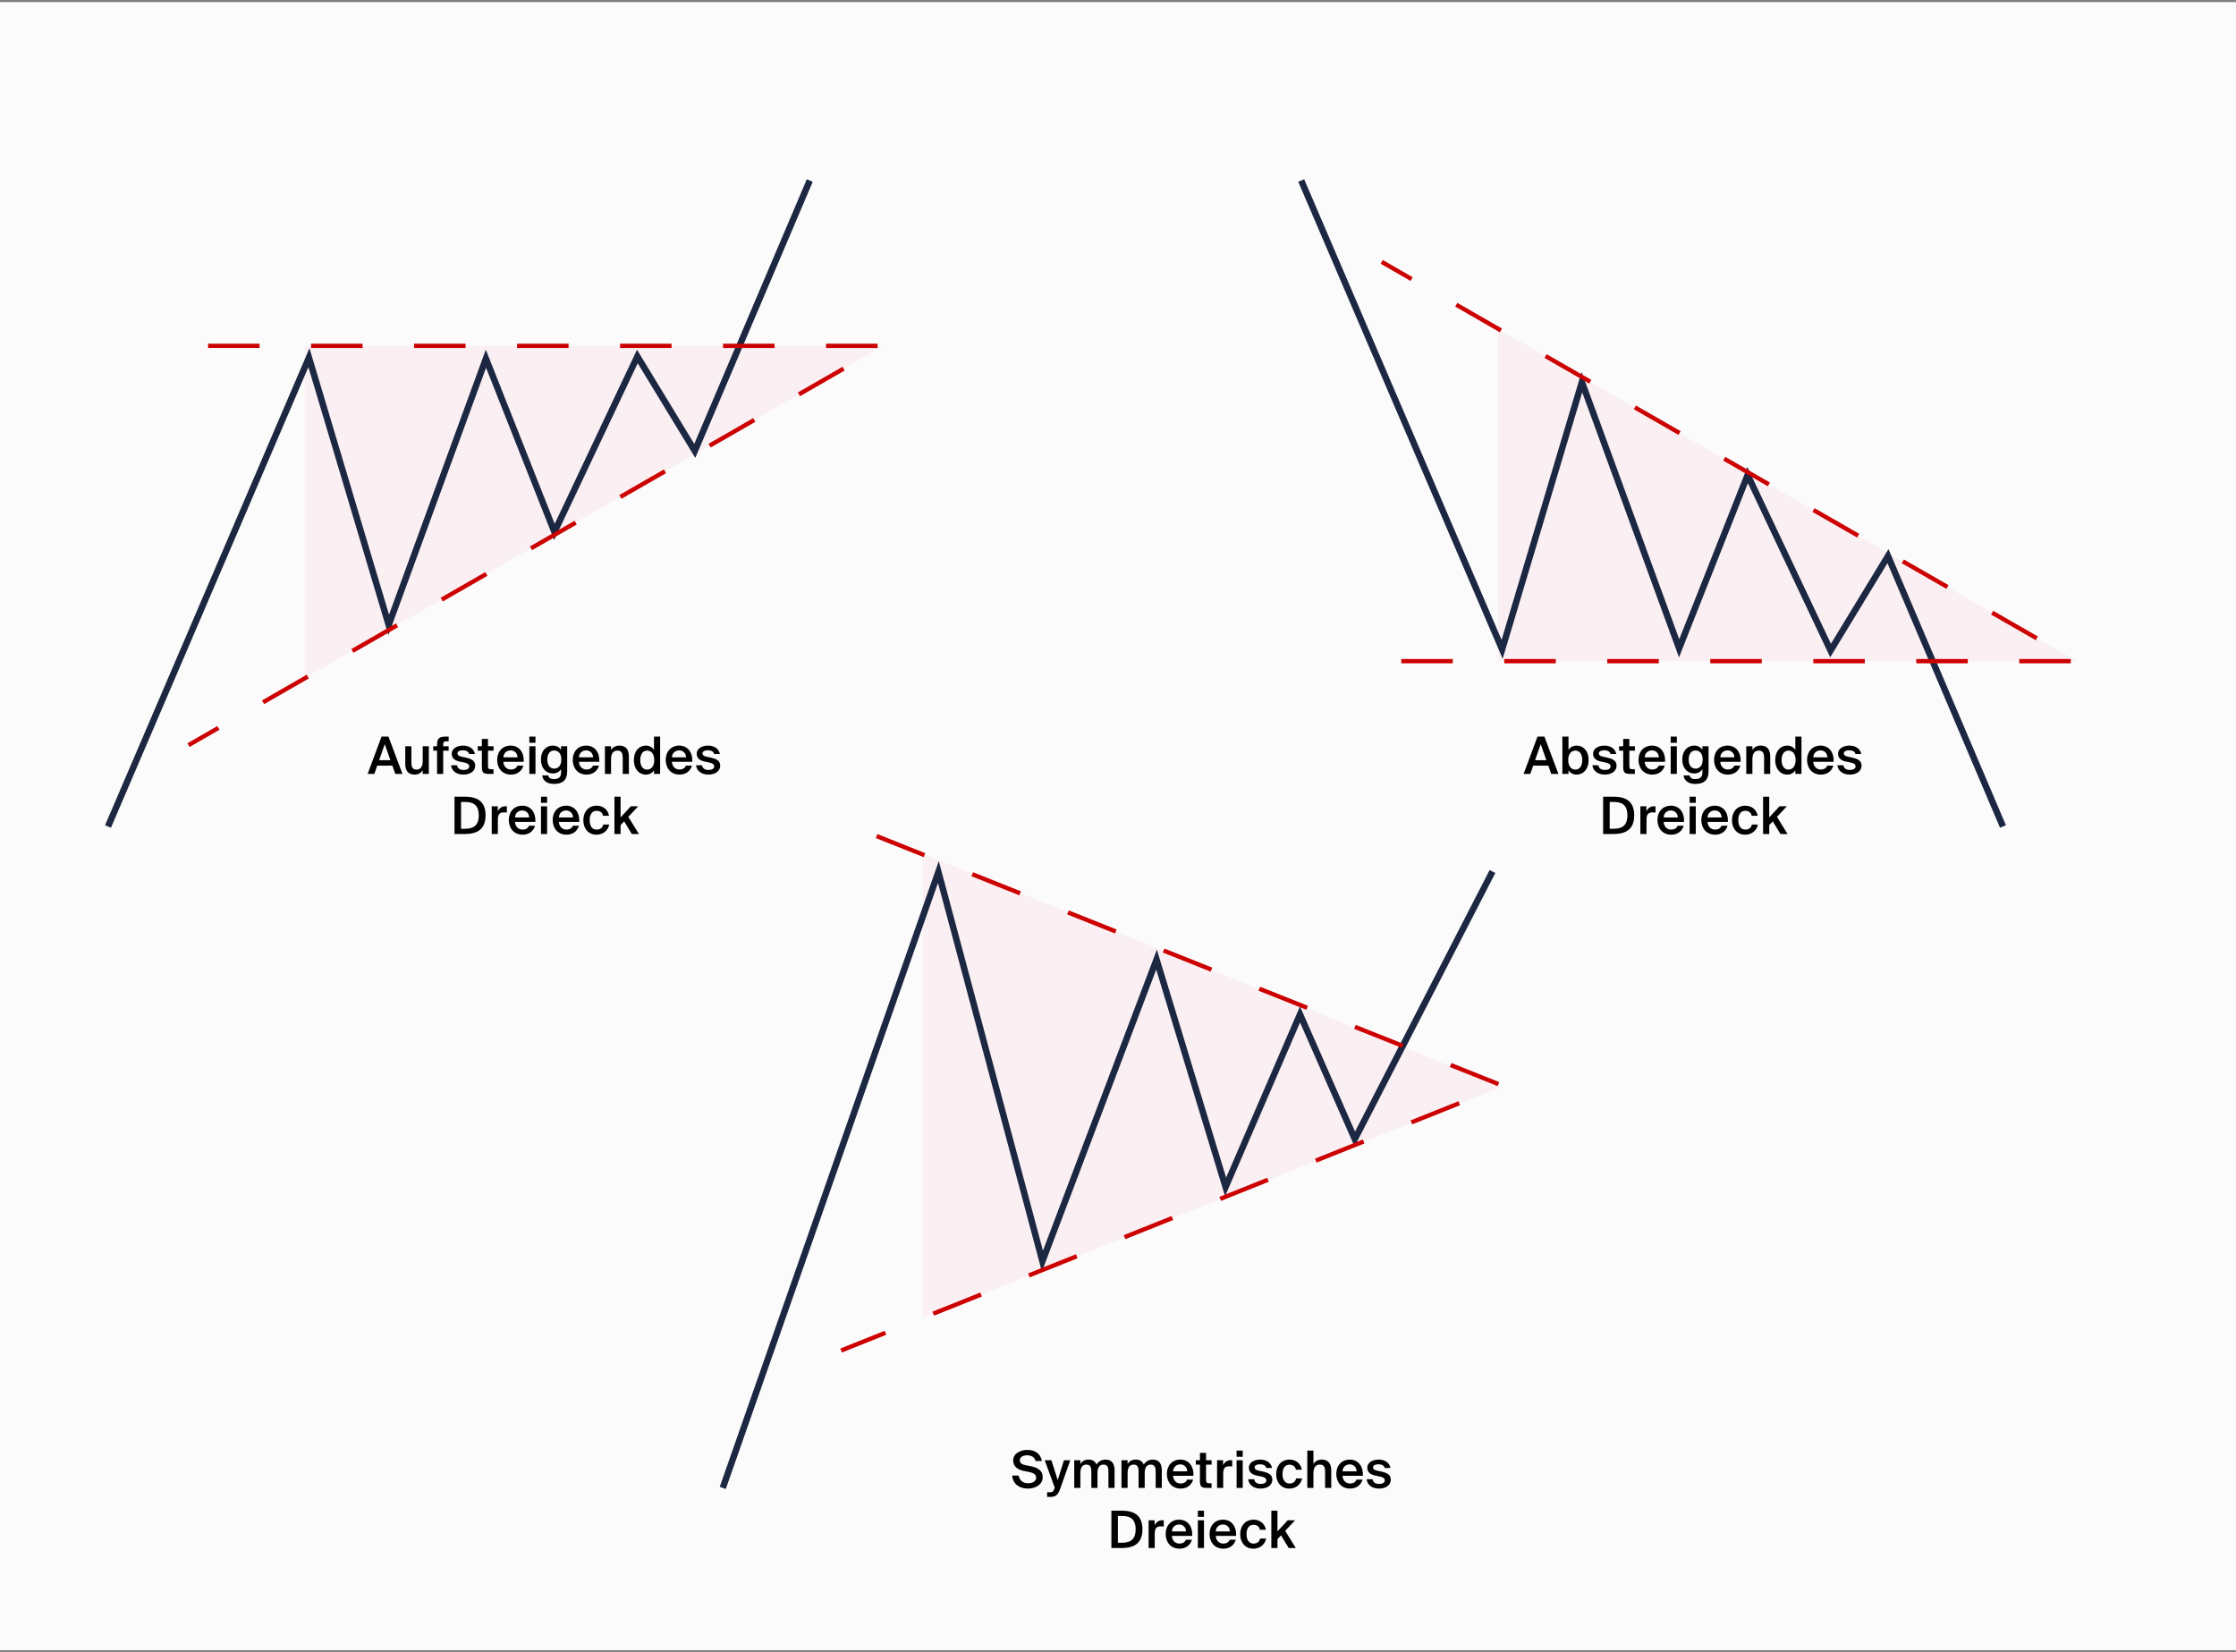 <svg width="521" height="385" viewBox="0 0 521 385" fill="none" xmlns="http://www.w3.org/2000/svg">
<rect x="0" y="0" width="521" height="385" fill="#808080" stroke="none"/>
<rect width="521" height="384" transform="translate(0 0.492)" fill="#FBFBFB"/>
<path opacity="0.2" d="M205.811 80.582H71.004L71.004 157.984L205.811 80.582Z" fill="#F5C2D1"/>
<path d="M25.167 192.569L71.982 83.337L90.572 145.598L113.223 83.575L129.184 123.938L148.509 83.059L161.887 105.054L188.679 42.059" stroke="#1C2742" stroke-width="1.5"/>
<path d="M48.482 80.582H205.811L43.922 173.61" stroke="#CC0000" stroke-dasharray="12 12"/>
<path opacity="0.2" d="M349.862 253.234L215.056 198.945L215.056 307.031L349.862 253.234Z" fill="#F5C2D1"/>
<path d="M168.407 346.684L218.651 203.171L242.89 293.844L269.48 223.587L285.57 276.552L302.907 236.361L315.676 265.398L347.756 203.059" stroke="#1C2742" stroke-width="1.5"/>
<path d="M204.254 194.805L350.156 252.994L195.982 314.672" stroke="#CC0000" stroke-dasharray="12 12"/>
<path opacity="0.2" d="M483.833 154.047H349.027L349.027 76.645L483.833 154.047Z" fill="#F5C2D1"/>
<path d="M303.189 42.06L350.005 151.292L368.594 89.031L391.245 151.054L407.207 110.691L426.532 151.57L439.909 129.575L466.702 192.57" stroke="#1C2742" stroke-width="1.5"/>
<path d="M326.505 154.047H483.833L321.944 61.018" stroke="#CC0000" stroke-dasharray="12 12"/>
<path d="M85.664 180.324L88.904 171.624H90.512L93.776 180.324H92.108L91.424 178.392H87.896L87.224 180.324H85.664ZM89.648 173.388L88.34 177.12H90.968L89.648 173.388ZM98.494 180.324V179.436C98.122 180.108 97.462 180.48 96.586 180.48C95.05 180.48 94.426 179.472 94.426 177.936V173.868H95.854V177.588C95.854 178.464 95.974 179.316 97.042 179.316C98.11 179.316 98.494 178.476 98.494 177.312V173.868H99.922V180.324H98.494ZM101.841 173.868V173.472C101.841 171.96 102.417 171.624 103.977 171.624H104.541V172.716H104.133C103.425 172.716 103.269 172.848 103.269 173.52V173.868H104.541V174.9H103.269V180.324H101.841V174.9H100.941V173.868H101.841ZM110.654 175.68H109.31C109.166 175.068 108.602 174.816 107.798 174.816C107.15 174.816 106.598 175.08 106.598 175.512C106.598 175.932 106.91 176.172 107.534 176.304L108.41 176.484C109.706 176.772 110.726 177.156 110.726 178.404C110.726 179.748 109.466 180.48 107.966 180.48C106.298 180.48 105.23 179.544 105.098 178.308H106.49C106.61 178.992 107.102 179.4 108.014 179.4C108.806 179.4 109.334 179.088 109.334 178.572C109.334 178.056 108.866 177.816 108.182 177.672L107.21 177.468C106.094 177.24 105.254 176.772 105.254 175.584C105.254 174.444 106.454 173.724 107.894 173.724C109.226 173.724 110.402 174.36 110.654 175.68ZM112.277 173.868V172.164H113.705V173.868H115.001V174.9H113.705V178.416C113.705 179.076 113.861 179.232 114.473 179.232H114.989V180.324H113.933C112.553 180.324 112.277 179.952 112.277 178.632V174.9H111.317V173.868H112.277ZM119.067 180.48C116.955 180.48 115.839 178.896 115.839 177.048C115.839 175.104 117.099 173.724 118.971 173.724C120.987 173.724 122.151 175.332 122.031 177.504H117.291C117.327 178.536 118.047 179.292 119.007 179.292C119.787 179.292 120.303 178.992 120.555 178.392H121.959C121.659 179.424 120.771 180.48 119.067 180.48ZM118.971 174.84C118.179 174.84 117.339 175.344 117.291 176.46H120.579C120.543 175.452 119.847 174.84 118.971 174.84ZM123.34 171.624H124.768V173.064H123.34V171.624ZM123.34 173.868H124.768V180.324H123.34V173.868ZM130.731 174.732V173.868H132.159V179.676C132.159 181.788 131.091 182.652 129.087 182.652C127.671 182.652 126.543 182.088 126.327 180.672H127.743C127.875 181.272 128.271 181.524 129.123 181.524C130.395 181.524 130.731 180.804 130.731 179.964V179.208C130.347 179.844 129.675 180.216 128.811 180.216C127.239 180.216 126.039 178.98 126.039 176.964C126.039 174.948 127.239 173.724 128.811 173.724C129.675 173.724 130.347 174.096 130.731 174.732ZM130.791 176.964C130.791 175.524 130.059 174.864 129.123 174.864C128.127 174.864 127.527 175.668 127.527 176.964C127.527 178.284 128.127 179.088 129.123 179.088C130.059 179.088 130.791 178.416 130.791 176.964ZM136.677 180.48C134.565 180.48 133.449 178.896 133.449 177.048C133.449 175.104 134.709 173.724 136.581 173.724C138.597 173.724 139.761 175.332 139.641 177.504H134.901C134.937 178.536 135.657 179.292 136.617 179.292C137.397 179.292 137.913 178.992 138.165 178.392H139.569C139.269 179.424 138.381 180.48 136.677 180.48ZM136.581 174.84C135.789 174.84 134.949 175.344 134.901 176.46H138.189C138.153 175.452 137.457 174.84 136.581 174.84ZM142.378 173.868V174.768C142.75 174.096 143.434 173.724 144.334 173.724C145.894 173.724 146.53 174.732 146.53 176.268V180.324H145.102V176.616C145.102 175.74 144.97 174.888 143.878 174.888C142.786 174.888 142.378 175.728 142.378 176.892V180.324H140.95V173.868H142.378ZM152.385 174.732V171.624H153.813V180.324H152.385V179.472C152.001 180.108 151.329 180.48 150.465 180.48C148.893 180.48 147.693 179.172 147.693 177.096C147.693 175.032 148.893 173.724 150.465 173.724C151.329 173.724 152.001 174.096 152.385 174.732ZM152.445 177.096C152.445 175.608 151.713 174.888 150.777 174.888C149.781 174.888 149.181 175.74 149.181 177.096C149.181 178.464 149.781 179.316 150.777 179.316C151.713 179.316 152.445 178.584 152.445 177.096ZM158.342 180.48C156.23 180.48 155.114 178.896 155.114 177.048C155.114 175.104 156.374 173.724 158.246 173.724C160.262 173.724 161.426 175.332 161.306 177.504H156.566C156.602 178.536 157.322 179.292 158.282 179.292C159.062 179.292 159.578 178.992 159.83 178.392H161.234C160.934 179.424 160.046 180.48 158.342 180.48ZM158.246 174.84C157.454 174.84 156.614 175.344 156.566 176.46H159.854C159.818 175.452 159.122 174.84 158.246 174.84ZM167.738 175.68H166.394C166.25 175.068 165.686 174.816 164.882 174.816C164.234 174.816 163.682 175.08 163.682 175.512C163.682 175.932 163.994 176.172 164.618 176.304L165.494 176.484C166.79 176.772 167.81 177.156 167.81 178.404C167.81 179.748 166.55 180.48 165.05 180.48C163.382 180.48 162.314 179.544 162.182 178.308H163.574C163.694 178.992 164.186 179.4 165.098 179.4C165.89 179.4 166.418 179.088 166.418 178.572C166.418 178.056 165.95 177.816 165.266 177.672L164.294 177.468C163.178 177.24 162.338 176.772 162.338 175.584C162.338 174.444 163.538 173.724 164.978 173.724C166.31 173.724 167.486 174.36 167.738 175.68ZM111.554 189.968C111.554 187.22 109.874 186.848 108.206 186.848H107.426V193.1H108.206C109.874 193.1 111.554 192.728 111.554 189.968ZM105.902 185.624H108.278C111.038 185.624 113.138 186.572 113.138 189.968C113.138 193.364 111.038 194.324 108.278 194.324H105.902V185.624ZM118.103 187.88V189.32C117.863 189.296 117.635 189.284 117.419 189.284C116.519 189.284 116.003 189.644 116.003 190.94V194.324H114.575V187.868H115.979V189.02C116.327 188.3 116.951 187.868 117.731 187.856C117.839 187.856 117.995 187.868 118.103 187.88ZM121.78 194.48C119.668 194.48 118.552 192.896 118.552 191.048C118.552 189.104 119.812 187.724 121.684 187.724C123.7 187.724 124.864 189.332 124.744 191.504H120.004C120.04 192.536 120.76 193.292 121.72 193.292C122.5 193.292 123.016 192.992 123.268 192.392H124.672C124.372 193.424 123.484 194.48 121.78 194.48ZM121.684 188.84C120.892 188.84 120.052 189.344 120.004 190.46H123.292C123.256 189.452 122.56 188.84 121.684 188.84ZM126.053 185.624H127.481V187.064H126.053V185.624ZM126.053 187.868H127.481V194.324H126.053V187.868ZM132.004 194.48C129.892 194.48 128.776 192.896 128.776 191.048C128.776 189.104 130.036 187.724 131.908 187.724C133.924 187.724 135.088 189.332 134.968 191.504H130.228C130.264 192.536 130.984 193.292 131.944 193.292C132.724 193.292 133.24 192.992 133.492 192.392H134.896C134.596 193.424 133.708 194.48 132.004 194.48ZM131.908 188.84C131.116 188.84 130.276 189.344 130.228 190.46H133.516C133.48 189.452 132.784 188.84 131.908 188.84ZM139.048 187.724C140.488 187.724 141.664 188.636 141.904 190.076H140.512C140.392 189.392 139.864 188.912 139.012 188.912C138.112 188.912 137.392 189.572 137.392 191.096C137.392 192.632 138.124 193.292 139.012 193.292C139.732 193.292 140.38 192.98 140.56 192.116H141.952C141.664 193.628 140.404 194.48 138.988 194.48C137.068 194.48 135.916 193.028 135.916 191.108C135.916 189.188 137.08 187.724 139.048 187.724ZM143.171 185.624H144.599V190.46L146.987 187.868H148.703L146.399 190.328L148.871 194.324H147.215L145.427 191.372L144.599 192.26V194.324H143.171V185.624Z" fill="black"/>
<path d="M239.642 342.94L238.586 342.736C237.218 342.46 236.078 341.752 236.078 340.276C236.078 338.644 237.77 337.828 239.366 337.828C241.082 337.828 242.426 338.608 242.774 340.42H241.298C241.046 339.376 240.134 339.076 239.282 339.076C238.61 339.076 237.614 339.376 237.614 340.228C237.614 340.9 238.166 341.236 238.91 341.38L239.978 341.584C241.502 341.884 242.954 342.436 242.954 344.188C242.954 345.94 241.214 346.84 239.498 346.84C237.434 346.84 236.018 345.712 235.838 343.804H237.338C237.602 344.992 238.37 345.592 239.57 345.592C240.602 345.592 241.43 345.124 241.43 344.284C241.43 343.396 240.47 343.096 239.642 342.94ZM244.627 348.784H243.979V347.692H244.519C245.143 347.692 245.407 347.644 245.695 346.804L245.767 346.648L243.427 340.228H244.987L246.451 344.86L247.915 340.228H249.379L247.111 346.672C246.511 348.34 246.079 348.784 244.627 348.784ZM251.733 343.252V346.684H250.305V340.228H251.733V341.128C252.105 340.456 252.741 340.084 253.605 340.084C254.601 340.084 255.189 340.504 255.489 341.224C256.041 340.408 256.797 340.084 257.589 340.084C259.113 340.084 259.701 341.092 259.701 342.628V346.684H258.273V342.976C258.273 342.1 258.189 341.248 257.133 341.248C256.077 341.248 255.717 342.088 255.717 343.252V346.684H254.289V342.976C254.289 342.1 254.205 341.248 253.149 341.248C252.093 341.248 251.733 342.088 251.733 343.252ZM262.739 343.252V346.684H261.311V340.228H262.739V341.128C263.111 340.456 263.747 340.084 264.611 340.084C265.607 340.084 266.195 340.504 266.495 341.224C267.047 340.408 267.803 340.084 268.595 340.084C270.119 340.084 270.707 341.092 270.707 342.628V346.684H269.279V342.976C269.279 342.1 269.195 341.248 268.139 341.248C267.083 341.248 266.723 342.088 266.723 343.252V346.684H265.295V342.976C265.295 342.1 265.211 341.248 264.155 341.248C263.099 341.248 262.739 342.088 262.739 343.252ZM275.114 346.84C273.002 346.84 271.886 345.256 271.886 343.408C271.886 341.464 273.146 340.084 275.018 340.084C277.034 340.084 278.198 341.692 278.078 343.864H273.338C273.374 344.896 274.094 345.652 275.054 345.652C275.834 345.652 276.35 345.352 276.602 344.752H278.006C277.706 345.784 276.818 346.84 275.114 346.84ZM275.018 341.2C274.226 341.2 273.386 341.704 273.338 342.82H276.626C276.59 341.812 275.894 341.2 275.018 341.2ZM279.591 340.228V338.524H281.019V340.228H282.315V341.26H281.019V344.776C281.019 345.436 281.175 345.592 281.787 345.592H282.303V346.684H281.247C279.867 346.684 279.591 346.312 279.591 344.992V341.26H278.631V340.228H279.591ZM287.113 340.24V341.68C286.873 341.656 286.645 341.644 286.429 341.644C285.529 341.644 285.013 342.004 285.013 343.3V346.684H283.585V340.228H284.989V341.38C285.337 340.66 285.961 340.228 286.741 340.216C286.849 340.216 287.005 340.228 287.113 340.24ZM288.135 337.984H289.563V339.424H288.135V337.984ZM288.135 340.228H289.563V346.684H288.135V340.228ZM296.39 342.04H295.046C294.902 341.428 294.338 341.176 293.534 341.176C292.886 341.176 292.334 341.44 292.334 341.872C292.334 342.292 292.646 342.532 293.27 342.664L294.146 342.844C295.442 343.132 296.462 343.516 296.462 344.764C296.462 346.108 295.202 346.84 293.702 346.84C292.034 346.84 290.966 345.904 290.834 344.668H292.226C292.346 345.352 292.838 345.76 293.75 345.76C294.542 345.76 295.07 345.448 295.07 344.932C295.07 344.416 294.602 344.176 293.918 344.032L292.946 343.828C291.83 343.6 290.99 343.132 290.99 341.944C290.99 340.804 292.19 340.084 293.63 340.084C294.962 340.084 296.138 340.72 296.39 342.04ZM300.485 340.084C301.925 340.084 303.101 340.996 303.341 342.436H301.949C301.829 341.752 301.301 341.272 300.449 341.272C299.549 341.272 298.829 341.932 298.829 343.456C298.829 344.992 299.561 345.652 300.449 345.652C301.169 345.652 301.817 345.34 301.997 344.476H303.389C303.101 345.988 301.841 346.84 300.425 346.84C298.505 346.84 297.353 345.388 297.353 343.468C297.353 341.548 298.517 340.084 300.485 340.084ZM306.036 337.984V341.128C306.408 340.456 307.092 340.084 307.992 340.084C309.552 340.084 310.188 341.092 310.188 342.628V346.684H308.76V342.976C308.76 342.1 308.628 341.248 307.536 341.248C306.444 341.248 306.036 342.088 306.036 343.252V346.684H304.608V337.984H306.036ZM314.591 346.84C312.479 346.84 311.363 345.256 311.363 343.408C311.363 341.464 312.623 340.084 314.495 340.084C316.511 340.084 317.675 341.692 317.555 343.864H312.815C312.851 344.896 313.571 345.652 314.531 345.652C315.311 345.652 315.827 345.352 316.079 344.752H317.483C317.183 345.784 316.295 346.84 314.591 346.84ZM314.495 341.2C313.703 341.2 312.863 341.704 312.815 342.82H316.103C316.067 341.812 315.371 341.2 314.495 341.2ZM323.987 342.04H322.643C322.499 341.428 321.935 341.176 321.131 341.176C320.483 341.176 319.931 341.44 319.931 341.872C319.931 342.292 320.243 342.532 320.867 342.664L321.743 342.844C323.039 343.132 324.059 343.516 324.059 344.764C324.059 346.108 322.799 346.84 321.299 346.84C319.631 346.84 318.563 345.904 318.431 344.668H319.823C319.943 345.352 320.435 345.76 321.347 345.76C322.139 345.76 322.667 345.448 322.667 344.932C322.667 344.416 322.199 344.176 321.515 344.032L320.543 343.828C319.427 343.6 318.587 343.132 318.587 341.944C318.587 340.804 319.787 340.084 321.227 340.084C322.559 340.084 323.735 340.72 323.987 342.04ZM264.61 356.328C264.61 353.58 262.93 353.208 261.262 353.208H260.482V359.46H261.262C262.93 359.46 264.61 359.088 264.61 356.328ZM258.958 351.984H261.334C264.094 351.984 266.194 352.932 266.194 356.328C266.194 359.724 264.094 360.684 261.334 360.684H258.958V351.984ZM271.159 354.24V355.68C270.919 355.656 270.691 355.644 270.475 355.644C269.575 355.644 269.059 356.004 269.059 357.3V360.684H267.631V354.228H269.035V355.38C269.383 354.66 270.007 354.228 270.787 354.216C270.895 354.216 271.051 354.228 271.159 354.24ZM274.836 360.84C272.724 360.84 271.608 359.256 271.608 357.408C271.608 355.464 272.868 354.084 274.74 354.084C276.756 354.084 277.92 355.692 277.8 357.864H273.06C273.096 358.896 273.816 359.652 274.776 359.652C275.556 359.652 276.072 359.352 276.324 358.752H277.728C277.428 359.784 276.54 360.84 274.836 360.84ZM274.74 355.2C273.948 355.2 273.108 355.704 273.06 356.82H276.348C276.312 355.812 275.616 355.2 274.74 355.2ZM279.109 351.984H280.537V353.424H279.109V351.984ZM279.109 354.228H280.537V360.684H279.109V354.228ZM285.06 360.84C282.948 360.84 281.832 359.256 281.832 357.408C281.832 355.464 283.092 354.084 284.964 354.084C286.98 354.084 288.144 355.692 288.024 357.864H283.284C283.32 358.896 284.04 359.652 285 359.652C285.78 359.652 286.296 359.352 286.548 358.752H287.952C287.652 359.784 286.764 360.84 285.06 360.84ZM284.964 355.2C284.172 355.2 283.332 355.704 283.284 356.82H286.572C286.536 355.812 285.84 355.2 284.964 355.2ZM292.103 354.084C293.543 354.084 294.719 354.996 294.959 356.436H293.567C293.447 355.752 292.919 355.272 292.067 355.272C291.167 355.272 290.447 355.932 290.447 357.456C290.447 358.992 291.179 359.652 292.067 359.652C292.787 359.652 293.435 359.34 293.615 358.476H295.007C294.719 359.988 293.459 360.84 292.043 360.84C290.123 360.84 288.971 359.388 288.971 357.468C288.971 355.548 290.135 354.084 292.103 354.084ZM296.227 351.984H297.655V356.82L300.043 354.228H301.759L299.455 356.688L301.927 360.684H300.271L298.483 357.732L297.655 358.62V360.684H296.227V351.984Z" fill="black"/>
<path d="M355.006 180.324L358.246 171.624H359.854L363.118 180.324H361.45L360.766 178.392H357.238L356.566 180.324H355.006ZM358.99 173.388L357.682 177.12H360.31L358.99 173.388ZM365.407 177.096C365.407 178.584 366.139 179.316 367.075 179.316C368.071 179.316 368.671 178.464 368.671 177.096C368.671 175.74 368.071 174.888 367.075 174.888C366.139 174.888 365.407 175.608 365.407 177.096ZM364.039 171.624H365.467V174.732C365.851 174.096 366.523 173.724 367.387 173.724C368.959 173.724 370.159 175.032 370.159 177.096C370.159 179.172 368.959 180.48 367.387 180.48C366.523 180.48 365.851 180.108 365.467 179.472V180.324H364.039V171.624ZM376.595 175.68H375.251C375.107 175.068 374.543 174.816 373.739 174.816C373.091 174.816 372.539 175.08 372.539 175.512C372.539 175.932 372.851 176.172 373.475 176.304L374.351 176.484C375.647 176.772 376.667 177.156 376.667 178.404C376.667 179.748 375.407 180.48 373.907 180.48C372.239 180.48 371.171 179.544 371.039 178.308H372.431C372.551 178.992 373.043 179.4 373.955 179.4C374.747 179.4 375.275 179.088 375.275 178.572C375.275 178.056 374.807 177.816 374.123 177.672L373.151 177.468C372.035 177.24 371.195 176.772 371.195 175.584C371.195 174.444 372.395 173.724 373.835 173.724C375.167 173.724 376.343 174.36 376.595 175.68ZM378.217 173.868V172.164H379.645V173.868H380.941V174.9H379.645V178.416C379.645 179.076 379.801 179.232 380.413 179.232H380.929V180.324H379.873C378.493 180.324 378.217 179.952 378.217 178.632V174.9H377.257V173.868H378.217ZM385.007 180.48C382.895 180.48 381.779 178.896 381.779 177.048C381.779 175.104 383.039 173.724 384.911 173.724C386.927 173.724 388.091 175.332 387.971 177.504H383.231C383.267 178.536 383.987 179.292 384.947 179.292C385.727 179.292 386.243 178.992 386.495 178.392H387.899C387.599 179.424 386.711 180.48 385.007 180.48ZM384.911 174.84C384.119 174.84 383.279 175.344 383.231 176.46H386.519C386.483 175.452 385.787 174.84 384.911 174.84ZM389.281 171.624H390.709V173.064H389.281V171.624ZM389.281 173.868H390.709V180.324H389.281V173.868ZM396.672 174.732V173.868H398.1V179.676C398.1 181.788 397.032 182.652 395.028 182.652C393.612 182.652 392.484 182.088 392.268 180.672H393.684C393.816 181.272 394.212 181.524 395.064 181.524C396.336 181.524 396.672 180.804 396.672 179.964V179.208C396.288 179.844 395.616 180.216 394.752 180.216C393.18 180.216 391.98 178.98 391.98 176.964C391.98 174.948 393.18 173.724 394.752 173.724C395.616 173.724 396.288 174.096 396.672 174.732ZM396.732 176.964C396.732 175.524 396 174.864 395.064 174.864C394.068 174.864 393.468 175.668 393.468 176.964C393.468 178.284 394.068 179.088 395.064 179.088C396 179.088 396.732 178.416 396.732 176.964ZM402.617 180.48C400.505 180.48 399.389 178.896 399.389 177.048C399.389 175.104 400.649 173.724 402.521 173.724C404.537 173.724 405.701 175.332 405.581 177.504H400.841C400.877 178.536 401.597 179.292 402.557 179.292C403.337 179.292 403.853 178.992 404.105 178.392H405.509C405.209 179.424 404.321 180.48 402.617 180.48ZM402.521 174.84C401.729 174.84 400.889 175.344 400.841 176.46H404.129C404.093 175.452 403.397 174.84 402.521 174.84ZM408.319 173.868V174.768C408.691 174.096 409.375 173.724 410.275 173.724C411.835 173.724 412.471 174.732 412.471 176.268V180.324H411.043V176.616C411.043 175.74 410.911 174.888 409.819 174.888C408.727 174.888 408.319 175.728 408.319 176.892V180.324H406.891V173.868H408.319ZM418.325 174.732V171.624H419.753V180.324H418.325V179.472C417.941 180.108 417.269 180.48 416.405 180.48C414.833 180.48 413.633 179.172 413.633 177.096C413.633 175.032 414.833 173.724 416.405 173.724C417.269 173.724 417.941 174.096 418.325 174.732ZM418.385 177.096C418.385 175.608 417.653 174.888 416.717 174.888C415.721 174.888 415.121 175.74 415.121 177.096C415.121 178.464 415.721 179.316 416.717 179.316C417.653 179.316 418.385 178.584 418.385 177.096ZM424.282 180.48C422.17 180.48 421.054 178.896 421.054 177.048C421.054 175.104 422.314 173.724 424.186 173.724C426.202 173.724 427.366 175.332 427.246 177.504H422.506C422.542 178.536 423.262 179.292 424.222 179.292C425.002 179.292 425.518 178.992 425.77 178.392H427.174C426.874 179.424 425.986 180.48 424.282 180.48ZM424.186 174.84C423.394 174.84 422.554 175.344 422.506 176.46H425.794C425.758 175.452 425.062 174.84 424.186 174.84ZM433.679 175.68H432.335C432.191 175.068 431.627 174.816 430.823 174.816C430.175 174.816 429.623 175.08 429.623 175.512C429.623 175.932 429.935 176.172 430.559 176.304L431.435 176.484C432.731 176.772 433.751 177.156 433.751 178.404C433.751 179.748 432.491 180.48 430.991 180.48C429.323 180.48 428.255 179.544 428.123 178.308H429.515C429.635 178.992 430.127 179.4 431.039 179.4C431.831 179.4 432.359 179.088 432.359 178.572C432.359 178.056 431.891 177.816 431.207 177.672L430.235 177.468C429.119 177.24 428.279 176.772 428.279 175.584C428.279 174.444 429.479 173.724 430.919 173.724C432.251 173.724 433.427 174.36 433.679 175.68ZM379.195 189.968C379.195 187.22 377.515 186.848 375.847 186.848H375.067V193.1H375.847C377.515 193.1 379.195 192.728 379.195 189.968ZM373.543 185.624H375.919C378.679 185.624 380.779 186.572 380.779 189.968C380.779 193.364 378.679 194.324 375.919 194.324H373.543V185.624ZM385.744 187.88V189.32C385.504 189.296 385.276 189.284 385.06 189.284C384.16 189.284 383.644 189.644 383.644 190.94V194.324H382.216V187.868H383.62V189.02C383.968 188.3 384.592 187.868 385.372 187.856C385.48 187.856 385.636 187.868 385.744 187.88ZM389.421 194.48C387.309 194.48 386.193 192.896 386.193 191.048C386.193 189.104 387.453 187.724 389.325 187.724C391.341 187.724 392.505 189.332 392.385 191.504H387.645C387.681 192.536 388.401 193.292 389.361 193.292C390.141 193.292 390.657 192.992 390.909 192.392H392.313C392.013 193.424 391.125 194.48 389.421 194.48ZM389.325 188.84C388.533 188.84 387.693 189.344 387.645 190.46H390.933C390.897 189.452 390.201 188.84 389.325 188.84ZM393.694 185.624H395.122V187.064H393.694V185.624ZM393.694 187.868H395.122V194.324H393.694V187.868ZM399.645 194.48C397.533 194.48 396.417 192.896 396.417 191.048C396.417 189.104 397.677 187.724 399.549 187.724C401.565 187.724 402.729 189.332 402.609 191.504H397.869C397.905 192.536 398.625 193.292 399.585 193.292C400.365 193.292 400.881 192.992 401.133 192.392H402.537C402.237 193.424 401.349 194.48 399.645 194.48ZM399.549 188.84C398.757 188.84 397.917 189.344 397.869 190.46H401.157C401.121 189.452 400.425 188.84 399.549 188.84ZM406.689 187.724C408.129 187.724 409.305 188.636 409.545 190.076H408.153C408.033 189.392 407.505 188.912 406.653 188.912C405.753 188.912 405.033 189.572 405.033 191.096C405.033 192.632 405.765 193.292 406.653 193.292C407.373 193.292 408.021 192.98 408.201 192.116H409.593C409.305 193.628 408.045 194.48 406.629 194.48C404.709 194.48 403.557 193.028 403.557 191.108C403.557 189.188 404.721 187.724 406.689 187.724ZM410.812 185.624H412.24V190.46L414.628 187.868H416.344L414.04 190.328L416.512 194.324H414.856L413.068 191.372L412.24 192.26V194.324H410.812V185.624Z" fill="black"/>
</svg>
